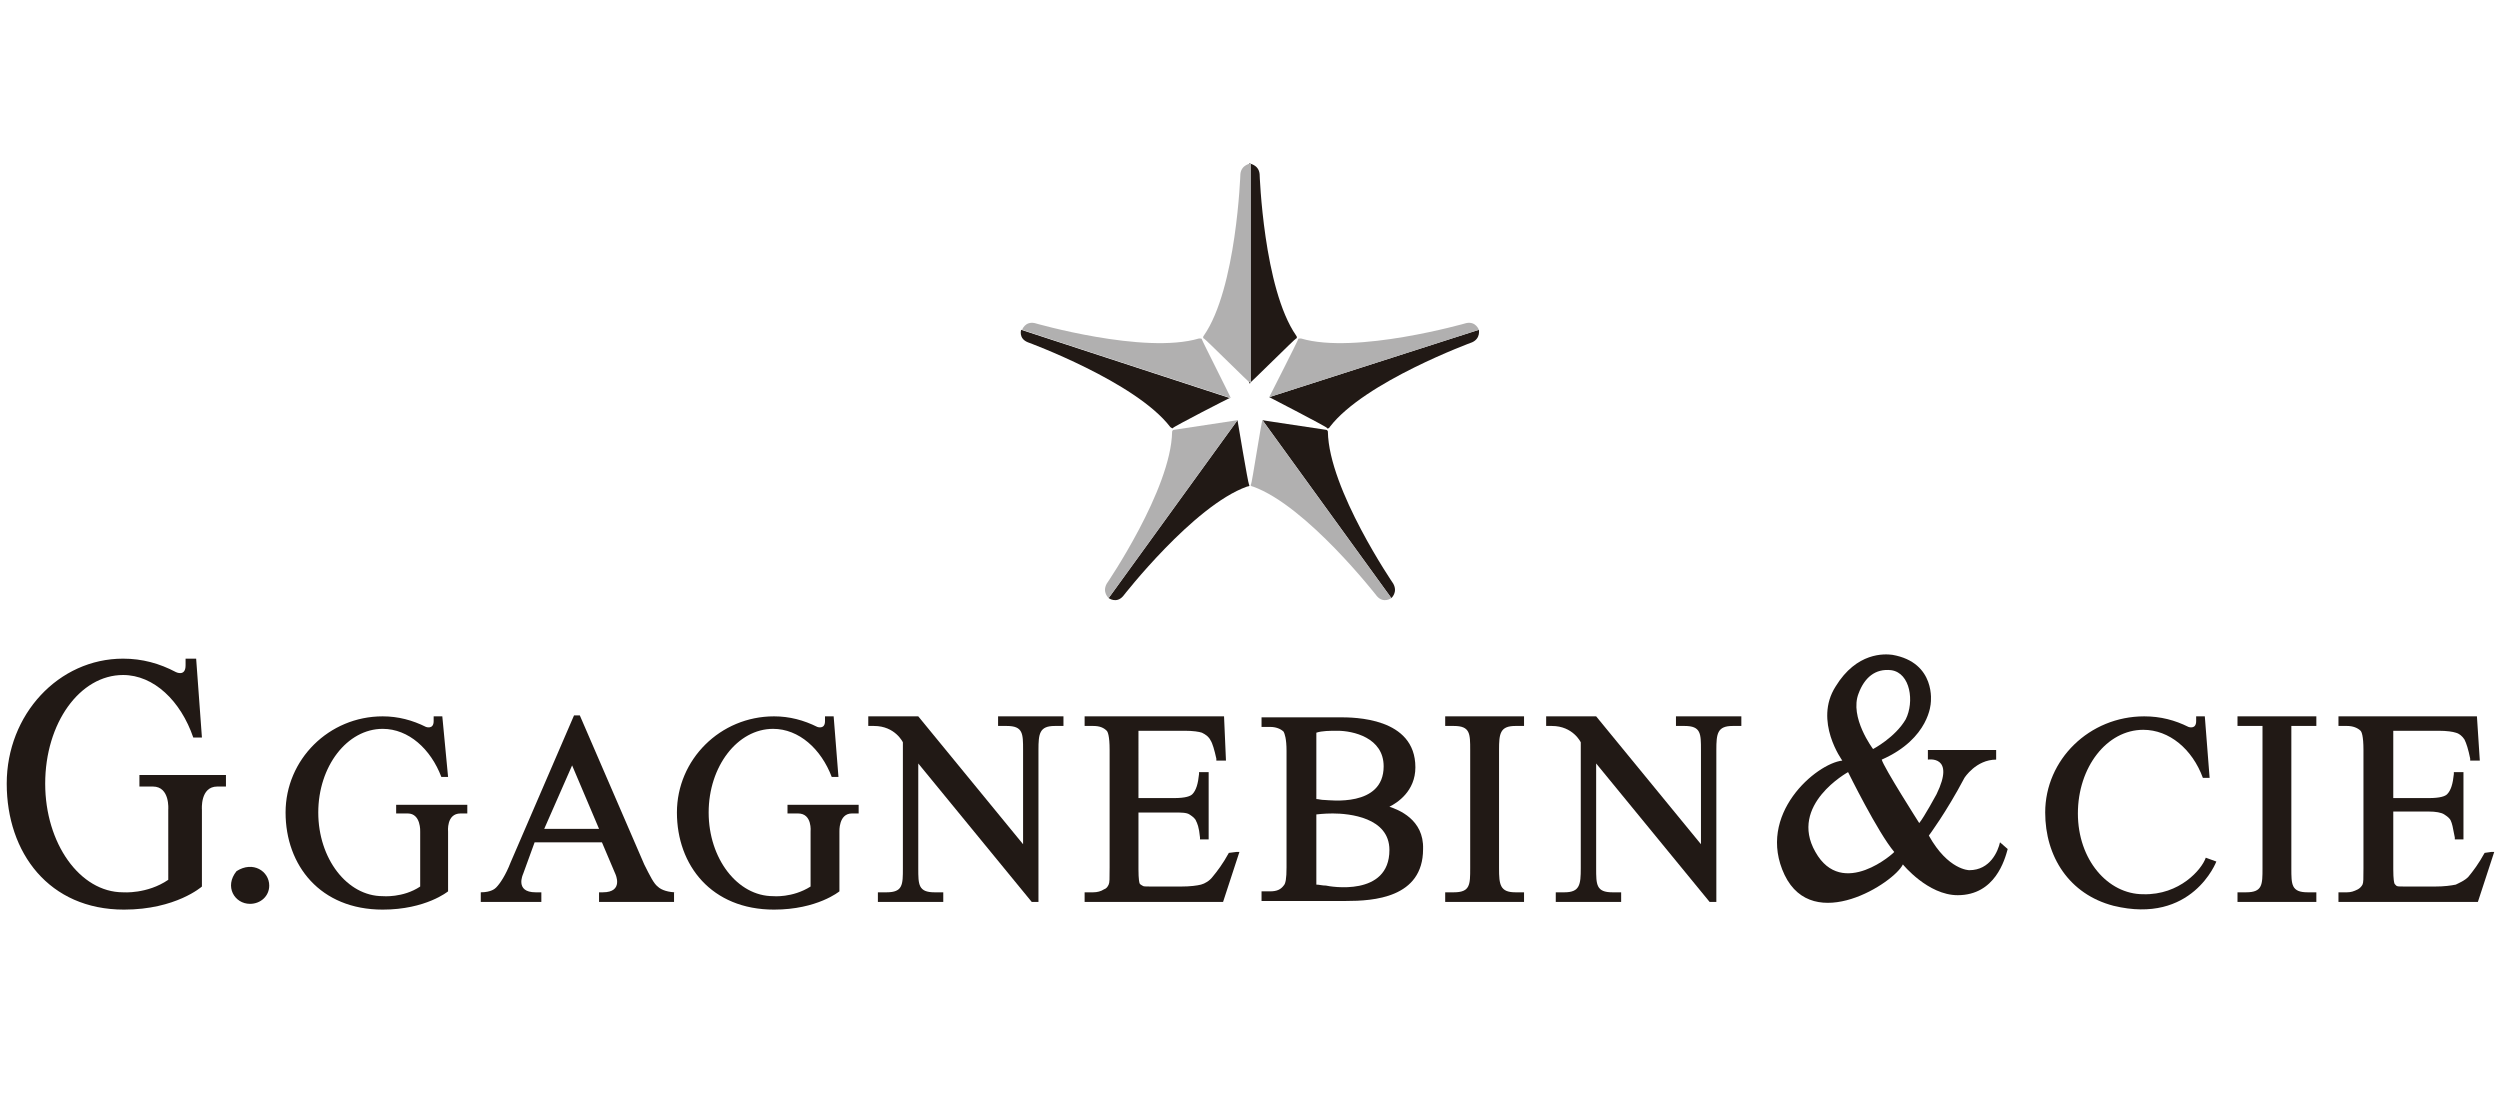 <?xml version="1.0" encoding="utf-8"?>
<!-- Generator: Adobe Illustrator 21.1.0, SVG Export Plug-In . SVG Version: 6.00 Build 0)  -->
<svg version="1.1" id="Capa_1" xmlns="http://www.w3.org/2000/svg" xmlns:xlink="http://www.w3.org/1999/xlink" x="0px" y="0px"
	 viewBox="0 0 260 116" style="enable-background:new 0 0 260 116;" xml:space="preserve">
<style type="text/css">
	.st0{fill:#211915;}
	.st1{fill:#B1B0B0;}
</style>
<g>
	<path class="st0" d="M112.8,93.8v-1h0.9c0.4,0,0.8-0.1,1.1-0.3c0.3-0.1,0.4-0.3,0.5-0.5c0.1-0.2,0.1-0.6,0.1-1.8V78
		c0-1.5-0.2-1.9-0.3-2c-0.3-0.3-0.7-0.5-1.4-0.5h-0.9v-1h14.5l0.2,4.6h-1l0-0.2c-0.2-0.9-0.4-1.6-0.6-1.9c-0.2-0.4-0.5-0.6-0.9-0.8
		c-0.3-0.1-0.9-0.2-1.8-0.2h-4.8V83h3.7c1.2,0,1.7-0.2,1.9-0.4c0.4-0.4,0.6-1.1,0.7-2.1l0-0.2h1v7h-0.9l0-0.2
		c-0.1-1.1-0.3-1.5-0.4-1.7c-0.1-0.3-0.4-0.5-0.7-0.7c-0.3-0.2-0.9-0.2-1.6-0.2h-3.7v5.9c0,1.1,0.1,1.4,0.1,1.4
		c0,0.1,0.1,0.2,0.3,0.3c0.1,0.1,0.3,0.1,0.9,0.1h3.1c1,0,1.7-0.1,2.1-0.2c0.4-0.1,0.9-0.4,1.2-0.8c0.5-0.6,1.1-1.4,1.7-2.5l0.8-0.1
		h0.3l-1.7,5.2H112.8z"/>
	<path class="st0" d="M17.5,91.5c-2.2,1.5-4.7,1.3-4.7,1.3c-4.5,0-8.1-5.1-8.1-11.3c0-6.3,3.6-11.3,8.1-11.3c3.2,0,6,2.7,7.3,6.5H21
		l-0.6-8.2h-1.1v0.7c0,1.2-1,0.7-1,0.7c-1.7-0.9-3.5-1.4-5.5-1.4c-6.7,0-12.1,5.8-12.1,13c0,7.2,4.4,13.1,12.2,13.1
		c5.4,0,8.1-2.4,8.1-2.4v-8c0,0-0.2-2.4,1.6-2.4h0.9v-1.2h-9v1.2v0h1.4c1.8,0,1.6,2.4,1.6,2.4V91.5z"/>
	<path class="st0" d="M84.3,92.2c-1.9,1.2-3.9,1-3.9,1c-3.7,0-6.7-3.9-6.7-8.7c0-4.8,3-8.7,6.7-8.7c2.7,0,5,2.1,6.1,5h0.7l-0.5-6.3
		h-0.9V75c0,0.9-0.8,0.6-0.8,0.6c-1.4-0.7-2.9-1.1-4.5-1.1c-5.6,0-10.1,4.5-10.1,10c0,5.5,3.6,10.1,10.1,10.1c4.5,0,6.8-1.9,6.8-1.9
		v-6.2c0,0-0.1-1.9,1.3-1.9h0.7v-0.9h-7.4v0.9v0H83c1.5,0,1.3,1.9,1.3,1.9V92.2z"/>
	<path class="st0" d="M70.3,92.8c-0.7,0-1.5-0.2-1.9-0.6c-0.4-0.3-0.8-1.1-1.4-2.3l-6.7-15.5h-0.6l-6.6,15.3
		c-0.5,1.3-1.1,2.2-1.5,2.6c-0.1,0.1-0.5,0.5-1.6,0.5v1h6.3v-1h-0.6c-2.2,0-1.3-1.9-1.3-1.9l1.2-3.3h7l1.4,3.3c0,0,0.9,1.9-1.3,1.9
		h-0.4v1h7.8V92.8z M56.6,86.2l2.9-6.6l2.8,6.6H56.6z"/>
	<path class="st0" d="M108,78c0-1.7,0.1-2.5,1.7-2.5h0.9v-1h-6.8v1h0.9c1.7,0,1.7,0.8,1.7,2.5v9.8L95.5,74.5h-5.2v1h0.6
		c2.2,0,3,1.7,3,1.7v13.1c0,1.7,0,2.5-1.7,2.5h-0.9v1h6.8v-1h-0.9c-1.7,0-1.7-0.8-1.7-2.5V79.4l11.8,14.4h0.7V78z"/>
	<path class="st0" d="M158.5,93.8v-1h-0.9c-1.6,0-1.7-0.8-1.7-2.5V78c0-1.7,0.1-2.5,1.7-2.5h0.9v-1h-8.2v1h0.9
		c1.7,0,1.7,0.8,1.7,2.5v12.3c0,1.7,0,2.5-1.7,2.5h-0.9v1H158.5z"/>
	<path class="st0" d="M178.5,78c0-1.7,0.1-2.5,1.7-2.5h0.9v-1h-6.8v1h0.9c1.7,0,1.7,0.8,1.7,2.5v9.8L166,74.5h-5.2v1h0.6
		c2.2,0,3,1.7,3,1.7v13.1c0,1.7-0.1,2.5-1.7,2.5h-0.9v1h6.8v-1h-0.9c-1.7,0-1.7-0.8-1.7-2.5V79.4l11.8,14.4h0.7V78z"/>
	<path class="st0" d="M243.2,93.8v-1h0.9c0.4,0,0.7-0.1,1.1-0.3c0.2-0.1,0.4-0.3,0.5-0.5c0.1-0.2,0.1-0.6,0.1-1.7V78
		c0-1.5-0.2-1.9-0.3-2c-0.3-0.3-0.8-0.5-1.4-0.5h-0.9v-1h14.4l0.3,4.6h-1l0-0.2c-0.2-1-0.4-1.6-0.6-2c-0.2-0.3-0.5-0.6-0.9-0.7
		c-0.3-0.1-0.9-0.2-1.8-0.2h-4.7V83h3.7c1.2,0,1.7-0.2,1.9-0.4c0.4-0.4,0.6-1.1,0.7-2.1l0-0.2h1v7h-0.9l0-0.2
		c-0.2-1.1-0.3-1.5-0.4-1.7c-0.1-0.3-0.4-0.5-0.7-0.7c-0.3-0.2-0.9-0.3-1.6-0.3h-3.7v6c0,1.1,0.1,1.4,0.1,1.4c0,0.1,0.1,0.2,0.2,0.3
		c0.1,0.1,0.3,0.1,0.9,0.1h3.1c1,0,1.7-0.1,2.2-0.2c0.4-0.2,0.9-0.4,1.3-0.8c0.5-0.6,1.1-1.4,1.7-2.5l0.7-0.1h0.3l-1.7,5.2H243.2z"
		/>
	<path class="st0" d="M240.9,93.8v-1H240c-1.7,0-1.7-0.8-1.7-2.5V75.5h2.6v-1h-8.2v1h2.6v14.8c0,1.7,0,2.5-1.7,2.5h-0.9v1H240.9z"/>
	<path class="st0" d="M144.5,83.9c0.8-0.4,2.7-1.6,2.7-4.1c0-5.2-6.4-5.2-7.9-5.2h-8.1v1h0.9c0.6,0,1.1,0.2,1.4,0.5
		c0.1,0.2,0.3,0.7,0.3,2v12.1c0,1.2-0.1,1.7-0.3,1.9c-0.3,0.4-0.7,0.6-1.4,0.6h-0.9v1h8.8c2.8,0,8-0.3,8-5.4
		C148.1,85.2,145.4,84.2,144.5,83.9 M136.9,76.2c0.6-0.2,1.4-0.2,2.2-0.2c1.6,0,4.8,0.7,4.8,3.7c0,4.3-5.7,3.5-6.1,3.5
		c-0.4,0-0.7-0.1-0.9-0.1V76.2z M137.9,92.1c-0.4,0-0.7-0.1-1-0.1v-7.3c0,0,0.8-0.1,1.7-0.1c1.7,0,5.9,0.4,5.9,3.8
		C144.5,93.3,138.3,92.2,137.9,92.1"/>
	<path class="st0" d="M28,92.1c0,1.1-0.9,1.9-2,1.9c-1.6,0-2.7-1.8-1.4-3.4C26.3,89.5,28,90.6,28,92.1"/>
	<path class="st0" d="M208,87.6c-0.2,0.9-1,2.9-3.2,2.9c0,0-2.2,0-4.2-3.6c0,0,1.8-2.4,3.7-6c0,0,1.2-1.9,3.3-1.9v-1h-7.1v1
		c0,0,2.9-0.5,0.9,3.6c0,0-1.3,2.4-1.8,3c0,0-3.7-5.8-3.9-6.6c5-2.2,5.1-5.9,5.1-5.9s0.6-4.2-4-5c-0.8-0.1-3.7-0.3-5.9,3.3
		c-2.3,3.6,0.7,7.7,0.7,7.7c-2.7,0.3-9,5.6-6,11.9c3,6.2,11.4,0.8,12.3-1.1c0,0,2.6,3.2,5.7,3.2c3.9,0,4.9-3.7,5.2-4.8L208,87.6z
		 M193.3,72.1c0.6-1.6,1.7-2.6,3.4-2.4c2,0.3,2.4,3.3,1.5,5.1c-1.1,1.9-3.4,3.1-3.4,3.1S192.3,74.6,193.3,72.1 M188.8,88.6
		c-2.8-4.9,3.4-8.3,3.4-8.3s3.1,6.3,4.8,8.3C197.1,88.6,191.6,93.6,188.8,88.6"/>
	<path class="st0" d="M43.7,92.2c-1.8,1.2-3.9,1-3.9,1c-3.7,0-6.7-3.9-6.7-8.7c0-4.8,3-8.7,6.7-8.7c2.7,0,5,2.1,6.1,5h0.7L46,74.5
		h-0.9V75c0,0.9-0.8,0.6-0.8,0.6c-1.4-0.7-2.9-1.1-4.5-1.1c-5.6,0-10.1,4.5-10.1,10c0,5.5,3.6,10.1,10.1,10.1c4.5,0,6.8-1.9,6.8-1.9
		v-6.2c0,0-0.2-1.9,1.3-1.9h0.7v-0.9h-7.4v0.9v0h1.2c1.4,0,1.3,1.9,1.3,1.9V92.2z"/>
	<path class="st0" d="M230.5,89.6c0,0-2.5,6.6-10.7,4.6c-4.6-1.2-7.1-5.1-7.1-9.7c0-5.5,4.6-10,10.3-10c1.7,0,3.2,0.4,4.6,1.1
		c0,0,0.8,0.3,0.8-0.6v-0.5h0.9l0.5,6.4h-0.7c-1.1-3-3.5-5-6.2-5c-3.8,0-6.8,3.9-6.8,8.7c0,4.8,3.1,8.4,6.8,8.4
		c3.8,0.1,6.1-2.6,6.5-3.8L230.5,89.6"/>
	<path class="st0" d="M134.8,35.2c0.1,0,0.1-0.2,0-0.3c-3.4-4.9-3.8-16.8-3.8-16.8c-0.1-1-1.1-1.1-1.1-1.1v22.9
		C130,39.9,134.7,35.2,134.8,35.2"/>
	<path class="st0" d="M122,44.5c0,0.1-0.2,0-0.3-0.1c-3.6-4.7-14.8-8.8-14.8-8.8c-1-0.4-0.7-1.3-0.7-1.3l21.7,7.1
		C128,41.3,122,44.4,122,44.5"/>
	<path class="st0" d="M129.9,50.4c0.1,0.1,0,0.2-0.2,0.2c-5.6,2-12.9,11.4-12.9,11.4c-0.7,0.8-1.5,0.2-1.5,0.2l13.4-18.5
		C128.7,43.7,129.8,50.3,129.9,50.4"/>
	<path class="st0" d="M137.9,44.7c0.1,0,0.2,0.1,0.2,0.2c0.1,6,6.8,15.8,6.8,15.8c0.5,0.9-0.2,1.5-0.2,1.5l-13.4-18.5
		C131.2,43.7,137.9,44.7,137.9,44.7"/>
	<path class="st0" d="M138,44.5c0,0.1,0.2,0.1,0.3-0.1c3.6-4.7,14.8-8.8,14.8-8.8c0.9-0.4,0.7-1.3,0.7-1.3L132,41.3
		C132,41.3,138,44.4,138,44.5"/>
	<path class="st1" d="M125.2,35.2c-0.1,0-0.1-0.2,0-0.3c3.4-4.9,3.8-16.8,3.8-16.8c0.1-1,1.1-1.1,1.1-1.1v22.9
		C130,39.9,125.3,35.2,125.2,35.2"/>
	<path class="st1" d="M125,35.3c0-0.1-0.1-0.1-0.3-0.1c-5.7,1.7-17.1-1.6-17.1-1.6c-1-0.2-1.3,0.7-1.3,0.7l21.7,7.1
		C128,41.3,125,35.4,125,35.3"/>
	<path class="st1" d="M122.1,44.7c-0.1,0-0.2,0.1-0.2,0.2c-0.1,6-6.8,15.8-6.8,15.8c-0.5,0.9,0.2,1.5,0.2,1.5l13.4-18.5
		C128.7,43.7,122.1,44.7,122.1,44.7"/>
	<path class="st1" d="M130.1,50.4c-0.1,0,0,0.2,0.2,0.2c5.6,2,12.9,11.4,12.9,11.4c0.7,0.8,1.5,0.2,1.5,0.2l-13.4-18.5
		C131.2,43.7,130.2,50.3,130.1,50.4"/>
	<path class="st1" d="M135,35.3c0-0.1,0.1-0.1,0.3-0.1c5.7,1.7,17.2-1.6,17.2-1.6c1-0.2,1.3,0.7,1.3,0.7L132,41.3
		C132,41.3,135,35.4,135,35.3"/>
</g>
</svg>
